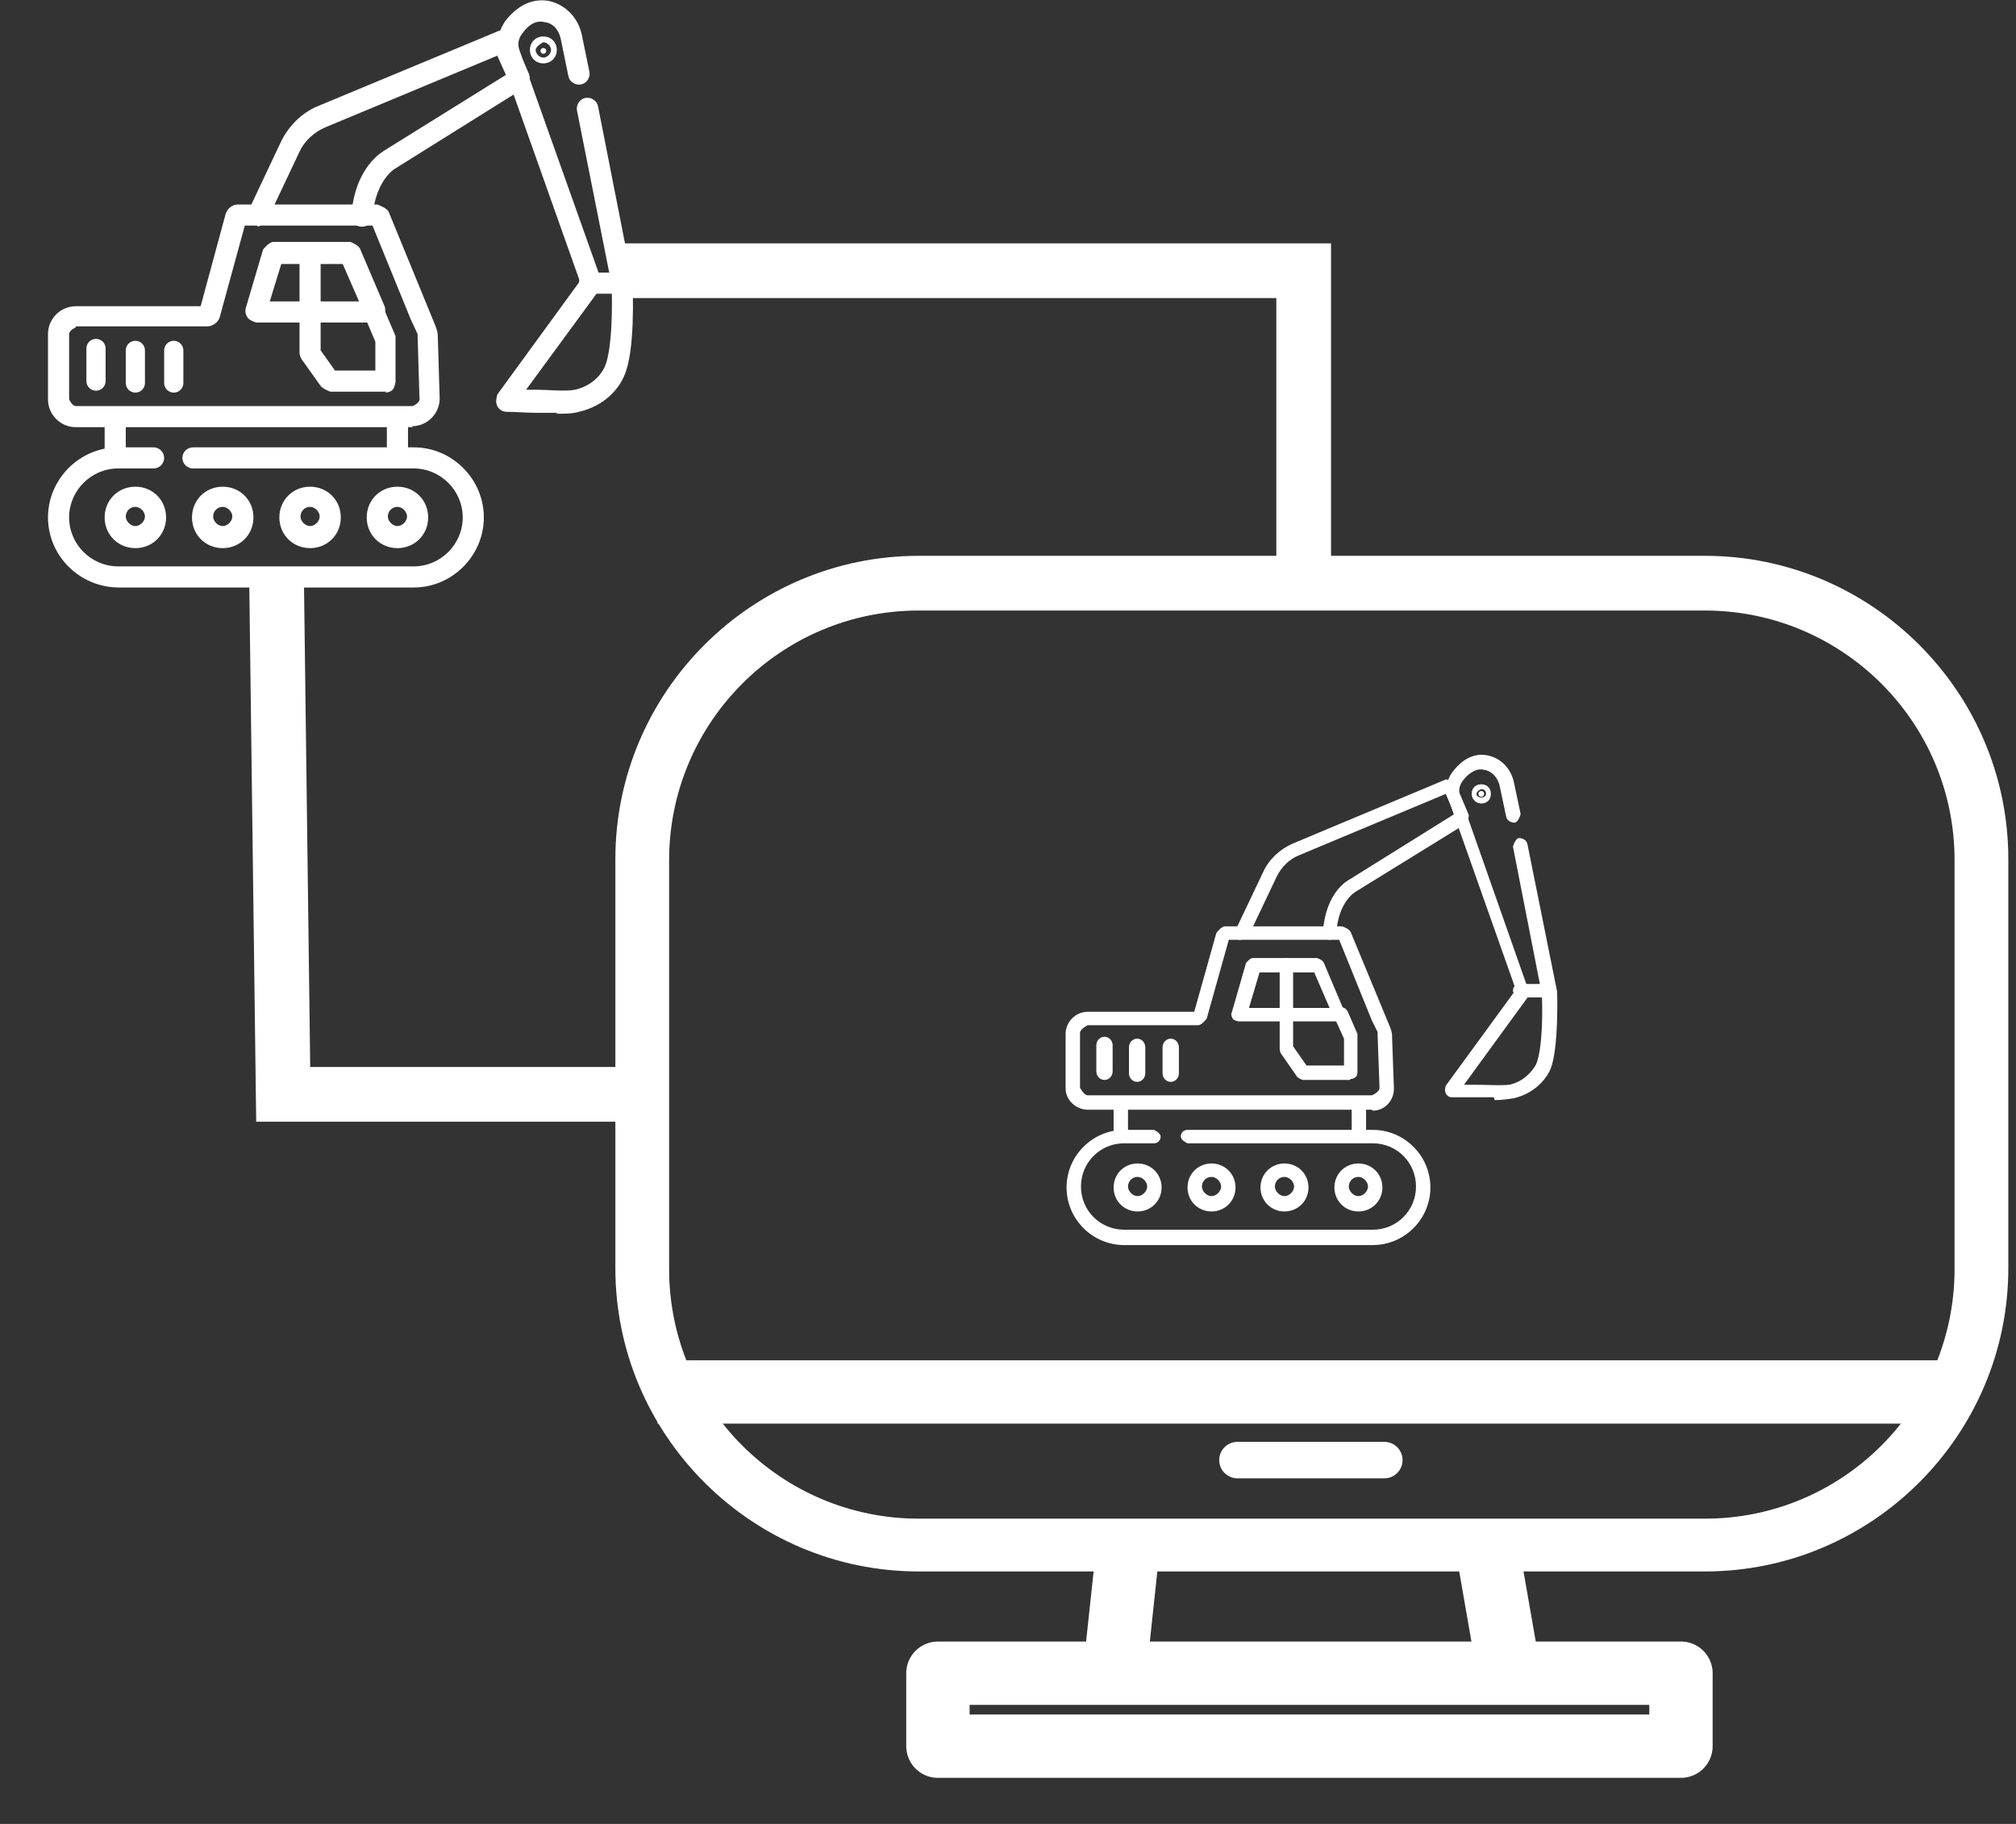 <svg width="21" height="19" viewBox="0 0 21 19" fill="none" xmlns="http://www.w3.org/2000/svg">
<rect x="0" y="0" width="21" height="19" fill="#333333" stroke="none"/>
<g clip-path="url(#clip0_185_22)">
<path d="M17.76 6.36C19.19 6.36 20.36 7.52 20.36 8.96V13.22C20.36 14.65 19.2 15.82 17.76 15.82H9.57C8.14 15.82 6.97 14.66 6.97 13.22V8.96C6.97 7.53 8.13 6.36 9.57 6.36H17.76ZM17.76 5.79H9.57C7.83 5.79 6.41 7.21 6.41 8.95V13.21C6.41 14.95 7.83 16.37 9.57 16.37H17.76C19.5 16.37 20.92 14.95 20.92 13.21V8.95C20.92 7.21 19.5 5.79 17.76 5.79Z" fill="white"/>
<path d="M6.85 14.5H20.35" stroke="white" stroke-width="0.66" stroke-linejoin="round"/>
<path d="M17.51 17.43H9.77V18.19H17.51V17.43Z" stroke="white" stroke-width="0.66" stroke-linejoin="round"/>
<path d="M11.77 15.94L11.61 17.43" stroke="white" stroke-width="0.66" stroke-linejoin="round"/>
<path d="M15.46 15.94L15.72 17.43" stroke="white" stroke-width="0.66" stroke-linejoin="round"/>
<path d="M12.89 15.21H14.42" stroke="white" stroke-width="0.38" stroke-linecap="round" stroke-linejoin="round"/>
<path d="M16.1 10.39H15.83C15.83 10.39 15.76 10.36 15.76 10.32C15.76 10.28 15.79 10.25 15.83 10.25H16.1C16.1 10.25 16.17 10.28 16.17 10.32C16.17 10.36 16.14 10.39 16.1 10.39Z" fill="white"/>
<path d="M11.75 11.48H11.6V11.85H11.75V11.48Z" fill="white"/>
<path d="M14.3 12.97H11.71C11.38 12.97 11.11 12.7 11.11 12.37C11.11 12.04 11.38 11.77 11.71 11.77H12.02C12.02 11.77 12.09 11.8 12.09 11.84C12.09 11.88 12.06 11.91 12.02 11.91H11.71C11.46 11.91 11.26 12.11 11.26 12.36C11.26 12.61 11.46 12.81 11.71 12.81H14.3C14.55 12.81 14.75 12.61 14.75 12.36C14.75 12.11 14.55 11.91 14.3 11.91H12.37C12.37 11.91 12.3 11.88 12.3 11.84C12.3 11.8 12.33 11.77 12.37 11.77H14.3C14.63 11.77 14.9 12.04 14.9 12.37C14.9 12.7 14.63 12.97 14.3 12.97Z" fill="white"/>
<path d="M11.59 10.89C11.59 10.84 11.552 10.8 11.505 10.8C11.458 10.8 11.42 10.84 11.42 10.89V11.16C11.42 11.21 11.458 11.25 11.505 11.25C11.552 11.25 11.59 11.21 11.59 11.16V10.89Z" fill="white"/>
<path d="M11.93 10.91C11.93 10.86 11.892 10.82 11.845 10.82C11.798 10.82 11.76 10.86 11.76 10.91V11.18C11.76 11.23 11.798 11.27 11.845 11.27C11.892 11.27 11.93 11.23 11.93 11.18V10.91Z" fill="white"/>
<path d="M12.28 10.91C12.28 10.86 12.242 10.82 12.195 10.82C12.148 10.82 12.11 10.86 12.11 10.91V11.18C12.11 11.23 12.148 11.27 12.195 11.27C12.242 11.27 12.28 11.23 12.28 11.18V10.91Z" fill="white"/>
<path d="M11.85 12.62C11.71 12.62 11.6 12.51 11.6 12.37C11.6 12.23 11.71 12.12 11.85 12.12C11.99 12.12 12.1 12.23 12.1 12.37C12.1 12.51 11.99 12.62 11.85 12.62ZM11.85 12.26C11.79 12.26 11.75 12.31 11.75 12.36C11.75 12.41 11.8 12.46 11.85 12.46C11.9 12.46 11.95 12.41 11.95 12.36C11.95 12.31 11.9 12.26 11.85 12.26Z" fill="white"/>
<path d="M12.62 12.62C12.48 12.62 12.37 12.51 12.37 12.37C12.37 12.23 12.48 12.12 12.62 12.12C12.76 12.12 12.87 12.23 12.87 12.37C12.87 12.51 12.76 12.62 12.62 12.62ZM12.62 12.26C12.56 12.26 12.52 12.31 12.52 12.36C12.52 12.41 12.57 12.46 12.62 12.46C12.67 12.46 12.72 12.41 12.72 12.36C12.72 12.31 12.67 12.26 12.62 12.26Z" fill="white"/>
<path d="M13.38 12.62C13.24 12.62 13.13 12.51 13.13 12.37C13.13 12.23 13.24 12.12 13.38 12.12C13.52 12.12 13.63 12.23 13.63 12.37C13.63 12.51 13.52 12.62 13.38 12.62ZM13.38 12.26C13.32 12.26 13.28 12.31 13.28 12.36C13.28 12.41 13.33 12.46 13.38 12.46C13.43 12.46 13.48 12.41 13.48 12.36C13.48 12.31 13.43 12.26 13.38 12.26Z" fill="white"/>
<path d="M14.15 12.62C14.01 12.62 13.9 12.51 13.9 12.37C13.9 12.23 14.01 12.12 14.15 12.12C14.29 12.12 14.4 12.23 14.4 12.37C14.4 12.51 14.29 12.62 14.15 12.62ZM14.15 12.26C14.09 12.26 14.05 12.31 14.05 12.36C14.05 12.41 14.1 12.46 14.15 12.46C14.2 12.46 14.25 12.41 14.25 12.36C14.25 12.31 14.2 12.26 14.15 12.26Z" fill="white"/>
<path d="M14.29 11.56H11.33C11.21 11.56 11.1 11.46 11.1 11.34V10.77C11.1 10.65 11.2 10.54 11.33 10.54H12.44L12.67 9.72C12.67 9.72 12.72 9.65 12.76 9.65H13.98C13.98 9.65 14.05 9.67 14.07 9.71L14.48 10.7C14.48 10.7 14.5 10.75 14.5 10.78L14.52 11.34C14.52 11.47 14.42 11.57 14.3 11.57L14.29 11.56ZM11.33 10.68C11.33 10.68 11.25 10.72 11.25 10.76V11.33C11.25 11.33 11.29 11.41 11.33 11.41H14.29C14.29 11.41 14.37 11.38 14.37 11.33L14.35 10.78C14.35 10.78 14.35 10.76 14.35 10.75L14.29 10.63L13.95 9.79H12.8L12.57 10.61C12.57 10.61 12.52 10.68 12.48 10.68H11.33Z" fill="white"/>
<path d="M13.95 10.64H12.9C12.9 10.64 12.85 10.63 12.84 10.61C12.83 10.59 12.82 10.57 12.83 10.55L12.98 10.03C12.98 10.03 13.02 9.98 13.05 9.98H13.72C13.72 9.98 13.78 10 13.79 10.03L14.01 10.55C14.01 10.55 14.01 10.6 14.01 10.62C14 10.64 13.97 10.65 13.95 10.65V10.64ZM13.01 10.5H13.85L13.69 10.13H13.12L13.01 10.5Z" fill="white"/>
<path d="M14.06 11.25H13.57C13.57 11.25 13.51 11.23 13.5 11.2L13.34 10.97C13.34 10.97 13.33 10.94 13.33 10.93V10.05C13.33 10.05 13.36 9.98 13.4 9.98C13.44 9.98 13.47 10.01 13.47 10.05V10.9L13.61 11.1H14V10.82L13.9 10.6C13.9 10.6 13.9 10.52 13.94 10.5C13.98 10.48 14.02 10.5 14.04 10.54L14.14 10.77C14.14 10.77 14.14 10.79 14.14 10.8V11.17C14.14 11.17 14.14 11.21 14.12 11.22C14.11 11.23 14.09 11.24 14.07 11.24L14.06 11.25Z" fill="white"/>
<path d="M12.93 9.79C12.93 9.79 12.91 9.79 12.9 9.79C12.86 9.77 12.85 9.73 12.87 9.69L13.16 9.08C13.22 8.95 13.33 8.85 13.46 8.79L15.06 8.12C15.06 8.12 15.14 8.12 15.16 8.16L15.3 8.49C15.3 8.49 15.3 8.56 15.27 8.58L14.12 9.29C14.12 9.29 13.94 9.39 13.92 9.72C13.92 9.76 13.89 9.79 13.85 9.79C13.81 9.79 13.78 9.75 13.78 9.71C13.81 9.29 14.04 9.17 14.06 9.16L15.15 8.48L15.06 8.27L13.53 8.91C13.43 8.95 13.35 9.03 13.3 9.13L13.01 9.74C13.01 9.74 12.97 9.78 12.94 9.78L12.93 9.79Z" fill="white"/>
<path d="M15.56 11.43C15.5 11.43 15.43 11.43 15.36 11.43C15.28 11.43 15.2 11.43 15.12 11.43C15.09 11.43 15.07 11.41 15.06 11.39C15.05 11.37 15.05 11.34 15.06 11.31L15.79 10.31L15.09 8.33C15.05 8.23 15.07 8.11 15.14 8.03C15.24 7.9 15.37 7.84 15.5 7.87C15.64 7.9 15.74 8.01 15.77 8.15L15.84 8.48C15.84 8.48 15.82 8.56 15.78 8.57C15.74 8.57 15.7 8.55 15.69 8.51L15.62 8.18C15.6 8.1 15.54 8.03 15.46 8.02C15.39 8 15.31 8.04 15.24 8.13C15.2 8.18 15.19 8.24 15.21 8.29L15.92 10.31C15.92 10.31 15.92 10.36 15.92 10.38L15.25 11.3C15.25 11.3 15.32 11.3 15.36 11.3C15.5 11.3 15.62 11.31 15.72 11.3C15.87 11.27 15.96 11.16 16 11.09C16.07 10.93 16.07 10.51 16.06 10.35L15.76 8.82C15.76 8.82 15.78 8.74 15.82 8.73C15.86 8.73 15.9 8.75 15.91 8.79L16.22 10.33C16.22 10.33 16.24 10.92 16.15 11.14C16.1 11.25 15.98 11.39 15.77 11.44C15.71 11.45 15.64 11.46 15.57 11.46L15.56 11.43Z" fill="white"/>
<path d="M14.08 11.85V11.48H14.23V11.85H14.08Z" fill="white"/>
<path d="M15.43 8.3C15.447 8.3 15.46 8.287 15.46 8.27C15.46 8.253 15.447 8.24 15.43 8.24C15.414 8.24 15.4 8.253 15.4 8.27C15.4 8.287 15.414 8.3 15.43 8.3Z" fill="white"/>
<path d="M15.43 8.37C15.38 8.37 15.33 8.33 15.33 8.27C15.33 8.21 15.37 8.17 15.43 8.17C15.49 8.17 15.53 8.21 15.53 8.27C15.53 8.33 15.49 8.37 15.43 8.37ZM15.43 8.22C15.43 8.22 15.38 8.24 15.38 8.27C15.38 8.32 15.48 8.32 15.48 8.27C15.48 8.24 15.46 8.22 15.43 8.22Z" fill="white"/>
<path d="M6.46 2.82H13.58V6.11" stroke="white" stroke-width="0.57" stroke-miterlimit="10"/>
<path d="M2.88 5.96L2.95 11.4H6.6" stroke="white" stroke-width="0.57" stroke-miterlimit="10"/>
<path d="M6.46 3.06H6.14C6.08 3.06 6.03 3.01 6.03 2.95C6.03 2.89 6.08 2.84 6.14 2.84H6.46C6.52 2.84 6.57 2.89 6.57 2.95C6.57 3.01 6.52 3.06 6.46 3.06Z" fill="white"/>
<path d="M1.31 4.34H1.09V4.77H1.31V4.34Z" fill="white"/>
<path d="M4.31 6.12H1.24C0.83 6.12 0.5 5.79 0.5 5.39C0.5 4.99 0.83 4.66 1.23 4.66H1.6C1.66 4.66 1.71 4.71 1.71 4.77C1.71 4.83 1.66 4.88 1.6 4.88H1.23C0.95 4.88 0.72 5.11 0.72 5.39C0.72 5.67 0.95 5.9 1.23 5.9H4.31C4.59 5.9 4.82 5.67 4.82 5.39C4.82 5.11 4.59 4.88 4.31 4.88H2.01C1.95 4.88 1.9 4.83 1.9 4.77C1.9 4.71 1.95 4.66 2.01 4.66H4.31C4.71 4.66 5.04 4.99 5.04 5.39C5.04 5.79 4.71 6.12 4.31 6.12Z" fill="white"/>
<path d="M1.1 3.63C1.1 3.575 1.055 3.53 1 3.53C0.945 3.53 0.9 3.575 0.9 3.63V3.97C0.9 4.025 0.945 4.07 1 4.07C1.055 4.07 1.1 4.025 1.1 3.97V3.63Z" fill="white"/>
<path d="M1.51 3.65C1.51 3.595 1.465 3.55 1.41 3.55C1.355 3.55 1.31 3.595 1.31 3.65V3.99C1.31 4.045 1.355 4.09 1.41 4.09C1.465 4.09 1.51 4.045 1.51 3.99V3.65Z" fill="white"/>
<path d="M1.91 3.65C1.91 3.595 1.865 3.55 1.81 3.55C1.755 3.55 1.71 3.595 1.71 3.65V3.99C1.71 4.045 1.755 4.09 1.81 4.09C1.865 4.09 1.91 4.045 1.91 3.99V3.65Z" fill="white"/>
<path d="M1.41 5.71C1.23 5.71 1.09 5.57 1.09 5.39C1.09 5.21 1.23 5.07 1.41 5.07C1.59 5.07 1.73 5.21 1.73 5.39C1.73 5.57 1.59 5.71 1.41 5.71ZM1.41 5.28C1.35 5.28 1.31 5.33 1.31 5.38C1.31 5.43 1.36 5.48 1.41 5.48C1.46 5.48 1.51 5.43 1.51 5.38C1.51 5.33 1.46 5.28 1.41 5.28Z" fill="white"/>
<path d="M2.32 5.71C2.14 5.71 2 5.57 2 5.39C2 5.21 2.14 5.07 2.32 5.07C2.5 5.07 2.64 5.21 2.64 5.39C2.64 5.57 2.5 5.71 2.32 5.71ZM2.32 5.28C2.26 5.28 2.22 5.33 2.22 5.38C2.22 5.43 2.27 5.48 2.32 5.48C2.37 5.48 2.42 5.43 2.42 5.38C2.42 5.33 2.37 5.28 2.32 5.28Z" fill="white"/>
<path d="M3.23 5.71C3.05 5.71 2.91 5.57 2.91 5.39C2.91 5.21 3.05 5.07 3.23 5.07C3.41 5.07 3.55 5.21 3.55 5.39C3.55 5.57 3.41 5.71 3.23 5.71ZM3.23 5.28C3.17 5.28 3.13 5.33 3.13 5.38C3.13 5.43 3.18 5.48 3.23 5.48C3.28 5.48 3.33 5.43 3.33 5.38C3.33 5.33 3.28 5.28 3.23 5.28Z" fill="white"/>
<path d="M4.14 5.71C3.96 5.71 3.82 5.57 3.82 5.39C3.82 5.21 3.96 5.07 4.14 5.07C4.32 5.07 4.46 5.21 4.46 5.39C4.46 5.57 4.32 5.71 4.14 5.71ZM4.14 5.28C4.08 5.28 4.04 5.33 4.04 5.38C4.04 5.43 4.09 5.48 4.14 5.48C4.19 5.48 4.24 5.43 4.24 5.38C4.24 5.33 4.19 5.28 4.14 5.28Z" fill="white"/>
<path d="M4.3 4.45H0.79C0.63 4.45 0.5 4.32 0.5 4.16V3.48C0.5 3.32 0.63 3.19 0.79 3.19H2.09L2.35 2.23C2.37 2.17 2.42 2.13 2.48 2.13H3.93C3.93 2.13 4.04 2.17 4.05 2.21L4.53 3.38C4.53 3.38 4.56 3.45 4.56 3.49L4.58 4.15C4.58 4.31 4.45 4.44 4.29 4.44L4.3 4.45ZM0.79 3.41C0.79 3.41 0.72 3.44 0.72 3.48V4.16C0.72 4.16 0.75 4.23 0.79 4.23H4.3C4.3 4.23 4.37 4.2 4.37 4.16L4.35 3.5V3.48L4.28 3.33L3.88 2.35H2.55L2.29 3.3C2.28 3.35 2.22 3.4 2.16 3.4H0.79V3.41ZM2.08 3.24C2.08 3.24 2.08 3.24 2.08 3.25V3.24Z" fill="white"/>
<path d="M3.91 3.36H2.67C2.67 3.36 2.6 3.34 2.58 3.31C2.56 3.28 2.55 3.25 2.56 3.21L2.74 2.6C2.74 2.6 2.8 2.52 2.85 2.52H3.65C3.65 2.52 3.73 2.55 3.75 2.59L4.01 3.2C4.01 3.2 4.02 3.27 4.01 3.3C3.99 3.33 3.96 3.35 3.92 3.35L3.91 3.36ZM2.81 3.14H3.74L3.57 2.75H2.93L2.81 3.14Z" fill="white"/>
<path d="M4.03 4.08H3.44C3.44 4.08 3.36 4.05 3.34 4.02L3.14 3.74C3.14 3.74 3.12 3.7 3.12 3.68V2.64C3.12 2.58 3.17 2.53 3.23 2.53C3.29 2.53 3.34 2.58 3.34 2.64V3.65L3.49 3.86H3.91V3.56L3.8 3.3C3.78 3.24 3.8 3.18 3.86 3.16C3.91 3.13 3.98 3.16 4 3.22L4.12 3.5C4.12 3.5 4.12 3.53 4.12 3.54V3.98C4.12 3.98 4.11 4.04 4.09 4.06C4.07 4.08 4.04 4.09 4.01 4.09L4.03 4.08Z" fill="white"/>
<path d="M2.69 2.35C2.69 2.35 2.66 2.35 2.64 2.34C2.59 2.31 2.56 2.25 2.59 2.19L2.93 1.47C3.01 1.31 3.14 1.18 3.3 1.11L5.2 0.32C5.26 0.3 5.32 0.32 5.34 0.38L5.51 0.77C5.53 0.82 5.51 0.88 5.47 0.91L4.11 1.76C4.11 1.76 3.91 1.88 3.88 2.26C3.88 2.32 3.82 2.37 3.76 2.36C3.7 2.36 3.65 2.3 3.66 2.24C3.7 1.73 3.99 1.58 4 1.57L5.27 0.78L5.18 0.58L3.38 1.33C3.27 1.38 3.17 1.47 3.12 1.58L2.78 2.3C2.78 2.3 2.72 2.36 2.68 2.36L2.69 2.35Z" fill="white"/>
<path d="M5.81 4.3C5.73 4.3 5.65 4.3 5.57 4.3C5.48 4.3 5.38 4.29 5.28 4.29C5.24 4.29 5.2 4.27 5.18 4.23C5.16 4.19 5.17 4.15 5.18 4.11L6.04 2.93L5.21 0.59C5.16 0.46 5.19 0.32 5.27 0.21C5.4 0.05 5.55 -0.02 5.72 0.01C5.89 0.05 6.02 0.18 6.06 0.36L6.14 0.75C6.15 0.81 6.11 0.87 6.05 0.88C5.99 0.89 5.93 0.85 5.92 0.79L5.84 0.4C5.82 0.31 5.76 0.24 5.67 0.23C5.59 0.21 5.51 0.25 5.44 0.35C5.4 0.4 5.39 0.46 5.41 0.52L6.26 2.91C6.26 2.91 6.26 2.98 6.25 3.01L5.48 4.06C5.48 4.06 5.54 4.06 5.57 4.06C5.73 4.06 5.88 4.08 5.99 4.06C6.16 4.02 6.26 3.91 6.3 3.82C6.38 3.64 6.38 3.14 6.37 2.96L6.01 1.15C6 1.09 6.04 1.03 6.1 1.02C6.16 1.01 6.22 1.05 6.23 1.11L6.59 2.94C6.59 3.03 6.62 3.66 6.5 3.92C6.44 4.06 6.29 4.23 6.03 4.29C5.96 4.31 5.88 4.31 5.79 4.31L5.81 4.3Z" fill="white"/>
<path d="M4.03 4.77V4.34H4.25V4.77H4.03Z" fill="white"/>
<path d="M5.66 0.56C5.677 0.56 5.69 0.547 5.69 0.53C5.69 0.513 5.677 0.5 5.66 0.5C5.643 0.5 5.63 0.513 5.63 0.53C5.63 0.547 5.643 0.56 5.66 0.56Z" fill="white"/>
<path d="M5.66 0.66C5.58 0.66 5.52 0.6 5.52 0.52C5.52 0.44 5.58 0.38 5.66 0.38C5.74 0.38 5.8 0.44 5.8 0.52C5.8 0.6 5.74 0.66 5.66 0.66ZM5.66 0.44C5.66 0.44 5.58 0.48 5.58 0.52C5.58 0.56 5.62 0.6 5.66 0.6C5.7 0.6 5.74 0.56 5.74 0.52C5.74 0.48 5.7 0.44 5.66 0.44Z" fill="white"/>
</g>
<defs>
<clipPath id="clip0_185_22">
<rect width="20.42" height="18.52" fill="white" transform="translate(0.5)"/>
</clipPath>
</defs>
</svg>

